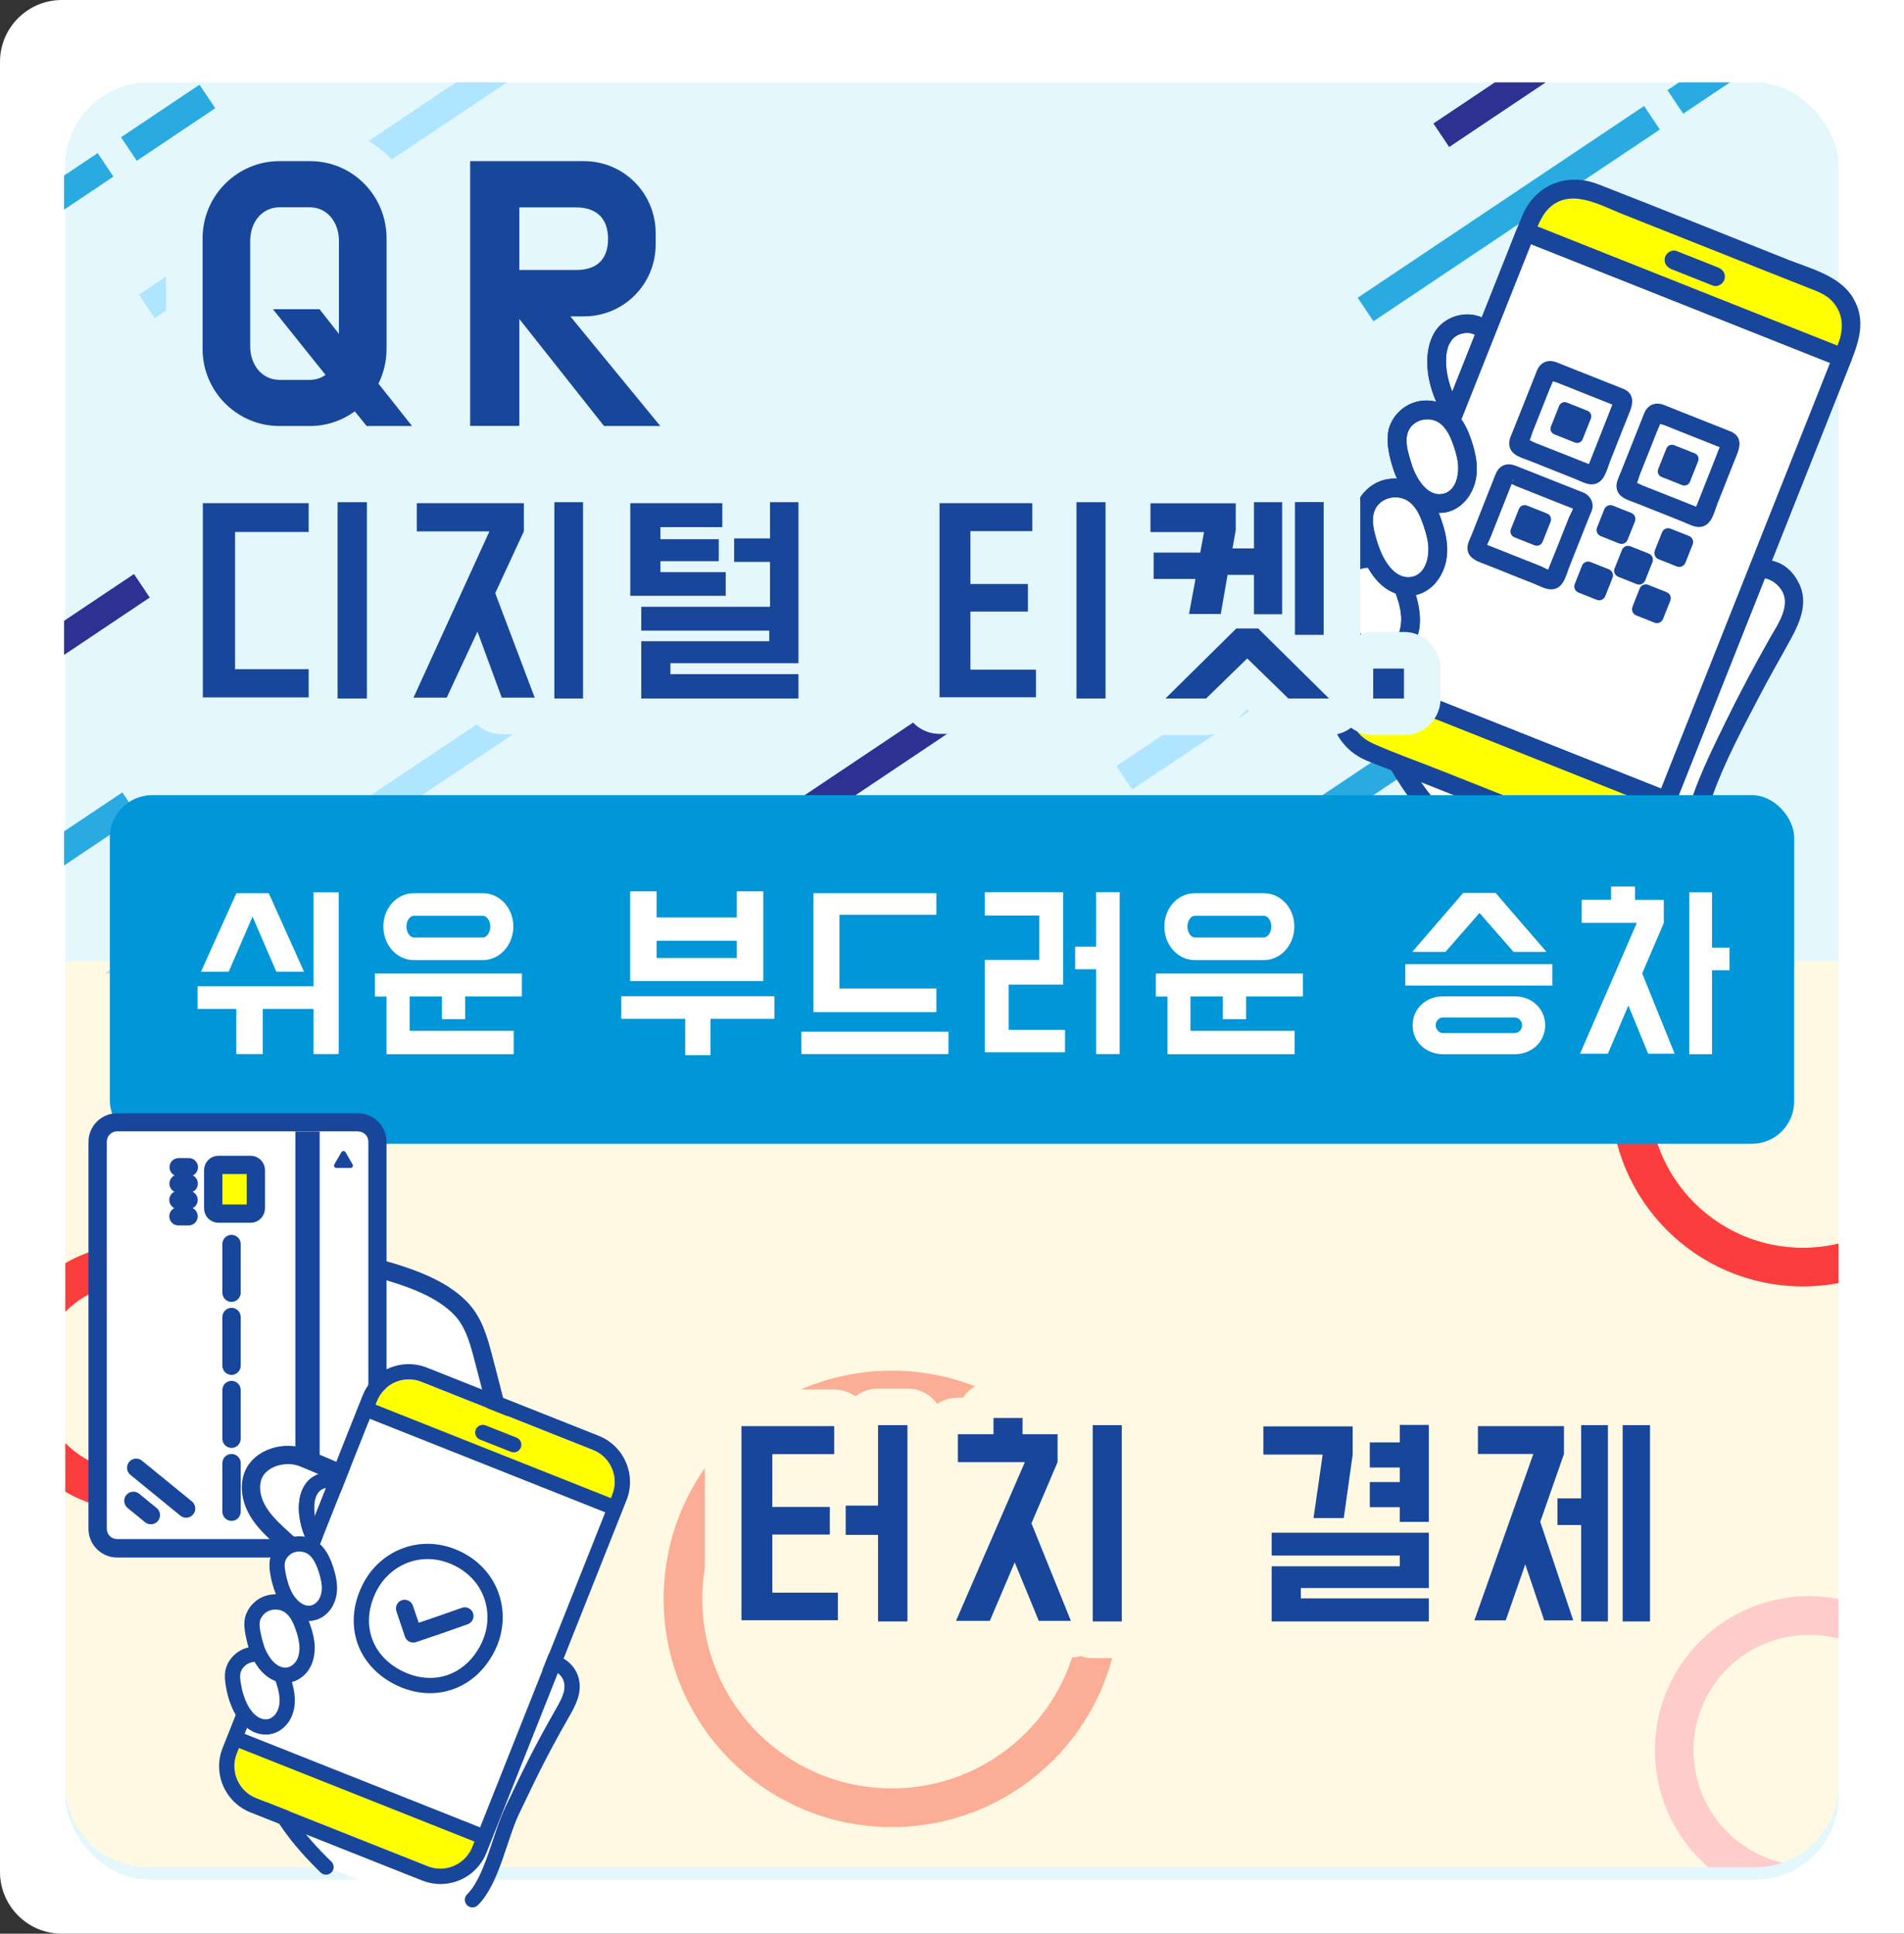 <?xml version="1.0" encoding="UTF-8"?>
<svg id="_レイヤー_2" data-name="レイヤー 2" xmlns="http://www.w3.org/2000/svg" xmlns:xlink="http://www.w3.org/1999/xlink" viewBox="0 0 156 158.41">
  <rect x="0" y="0" width="156" height="158.41" fill="#333333" stroke="none"/>
  <defs>
    <style>
      .cls-1, .cls-2, .cls-3, .cls-4, .cls-5, .cls-6, .cls-7, .cls-8 {
        fill: none;
      }

      .cls-2, .cls-9 {
        stroke-width: 1.25px;
      }

      .cls-2, .cls-9, .cls-3, .cls-10, .cls-4, .cls-5, .cls-6, .cls-7, .cls-11 {
        stroke-linejoin: round;
      }

      .cls-2, .cls-9, .cls-10, .cls-5, .cls-6, .cls-7, .cls-11 {
        stroke-linecap: round;
      }

      .cls-2, .cls-9, .cls-6, .cls-11 {
        stroke: #18469b;
      }

      .cls-9, .cls-10, .cls-12 {
        fill: #fff;
      }

      .cls-3 {
        stroke: #e3f7fc;
      }

      .cls-3, .cls-4 {
        stroke-width: 6px;
      }

      .cls-10 {
        stroke: #231815;
      }

      .cls-10, .cls-6, .cls-11 {
        stroke-width: 1.5px;
      }

      .cls-4 {
        stroke: #fff9e3;
      }

      .cls-5 {
        stroke: #fc3d3d;
      }

      .cls-5, .cls-7, .cls-8 {
        stroke-width: 3.17px;
      }

      .cls-7 {
        stroke: #fcad95;
      }

      .cls-13 {
        clip-path: url(#clippath-1);
      }

      .cls-14 {
        fill: #e3f7fc;
      }

      .cls-15 {
        fill: #ff0;
      }

      .cls-8 {
        stroke: #fcc;
        stroke-miterlimit: 10;
      }

      .cls-16 {
        fill: #2e3192;
      }

      .cls-17 {
        fill: #29abe2;
      }

      .cls-18 {
        fill: #18469b;
      }

      .cls-19 {
        fill: #fff9e3;
      }

      .cls-20 {
        fill: #b0e5ff;
      }

      .cls-21 {
        clip-path: url(#clippath);
      }

      .cls-11 {
        fill: #ffff03;
      }

      .cls-22 {
        fill: #0096d7;
      }
    </style>
    <clipPath id="clippath">
      <path class="cls-1" d="M5.35,78.75v67.39c0,3.77,3.06,6.83,6.83,6.83h131.63c3.77,0,6.83-3.06,6.83-6.83v-67.39H5.35Z"/>
    </clipPath>
    <clipPath id="clippath-1">
      <rect class="cls-1" x="5.25" y="6.75" width="145" height="73"/>
    </clipPath>
  </defs>
  <g id="_レイヤー_8" data-name="レイヤー 8">
    <g>
      <g>
        <path class="cls-12" d="M5.07,0h150.93v158.41H5.07c-2.8,0-5.07-2.27-5.07-5.07V5.07C0,2.27,2.27,0,5.07,0Z"/>
        <rect class="cls-14" x="5.35" y="6.75" width="145.3" height="147.23" rx="6.83" ry="6.83"/>
        <path class="cls-19" d="M5.35,78.75v67.39c0,3.77,3.06,6.83,6.83,6.83h131.63c3.77,0,6.83-3.06,6.83-6.83v-67.39H5.35Z"/>
        <g class="cls-21">
          <g>
            <circle class="cls-5" cx="10.85" cy="112.84" r="9.27"/>
            <circle class="cls-5" cx="147.71" cy="89.64" r="14.16"/>
            <circle class="cls-7" cx="73.07" cy="130.98" r="17.11"/>
            <circle class="cls-8" cx="148.22" cy="143.39" r="11.05"/>
          </g>
        </g>
        <g class="cls-13">
          <g>
            <g>
              <g>
                <rect class="cls-17" x="-17.21" y="20.2" width="28.24" height="2.32" transform="translate(-12.4 1.89) rotate(-33.8)"/>
                <rect class="cls-17" x="9.91" y="8.9" width="7.74" height="2.32" transform="translate(-3.27 9.36) rotate(-33.8)"/>
              </g>
              <rect class="cls-20" x="7.72" y="9.75" width="51.04" height="2.32" transform="translate(-.45 20.33) rotate(-33.8)"/>
            </g>
            <g>
              <g>
                <rect class="cls-17" x="113.88" y="52.23" width="28.24" height="2.32" transform="translate(-8.07 80.22) rotate(-33.8)"/>
                <rect class="cls-17" x="107.25" y="63.53" width="7.74" height="2.32" transform="translate(-17.2 72.74) rotate(-33.8)"/>
              </g>
              <rect class="cls-20" x="87.8" y="48.37" width="51.04" height="2.32" transform="translate(-8.4 71.4) rotate(-33.8)"/>
              <rect class="cls-16" x="57" y="54.28" width="51.04" height="2.32" transform="translate(-16.9 55.27) rotate(-33.8)"/>
            </g>
            <g>
              <g>
                <rect class="cls-17" x="109.5" y="16.35" width="28.24" height="2.32" transform="translate(11.15 71.72) rotate(-33.8)"/>
                <rect class="cls-17" x="136.62" y="5.05" width="7.74" height="2.32" transform="translate(20.28 79.19) rotate(-33.8)"/>
              </g>
              <rect class="cls-16" x="113.78" y="-4.27" width="51.04" height="2.32" transform="translate(25.27 76.96) rotate(-33.8)"/>
            </g>
            <g>
              <g>
                <rect class="cls-17" x="-23.54" y="78.16" width="28.24" height="2.32" transform="translate(-45.72 8.16) rotate(-33.8)"/>
                <rect class="cls-17" x="3.58" y="66.87" width="7.74" height="2.32" transform="translate(-36.58 15.64) rotate(-33.8)"/>
              </g>
              <rect class="cls-20" x="1.39" y="67.71" width="51.04" height="2.32" transform="translate(-33.76 26.61) rotate(-33.8)"/>
              <rect class="cls-16" x="-35.11" y="61.03" width="51.04" height="2.32" transform="translate(-36.21 5.17) rotate(-33.8)"/>
            </g>
          </g>
        </g>
        <g>
          <path class="cls-12" d="M136.88,64.76c1.75-4.4,5.61-14.12,7.23-18.2.13,0,.25,0,.37,0,1.14.14,2.08,1,2.37,1.87.2.62.17,1.21,0,1.79-.19.69-.56,1.35-.94,2.01-2.73,4.79-3.7,6.94-5.51,10.71-1.38,2.87-2.21,7.72-4.4,9.88,0,0,0,0-.01,0-1.48,1.13-3.44,1.4-5.17.71-5.05-2-10.95-4.35-10.95-4.35-2.4-2.34-3.98-4.32-5.31-6.64,5.09,2.02,16.52,6.56,16.52,6.56,1.94.77,4.14-.18,4.91-2.12,0,0,.34-.86.89-2.24Z"/>
          <path class="cls-18" d="M141.34,49.15c.98-1.18,2.79-2.59,4.24-1.26s.17,3.1-.56,4.37c-1.27,2.25-2.49,4.53-3.63,6.86-1,2.05-2.01,4.08-2.75,6.23-.8,2.34-1.43,5.08-3.19,6.92-.68.71.4,1.8,1.09,1.09,2.08-2.17,2.78-5.34,3.75-8.1s2.47-5.56,3.86-8.22c.84-1.62,1.76-3.19,2.63-4.79.73-1.35,1.36-2.9.64-4.41-1.56-3.27-5.35-2-7.18.21-.63.76.46,1.85,1.09,1.09h0Z"/>
          <path class="cls-18" d="M120.42,68.65c-1.44-1.41-2.81-2.89-3.97-4.55-1.09-1.56-1.98-3.25-2.77-4.98-.17-.38-.72-.47-1.05-.28-.39.23-.45.67-.28,1.05.81,1.78,1.72,3.5,2.85,5.1,1.21,1.72,2.62,3.27,4.13,4.74.71.69,1.8-.39,1.09-1.09h0Z"/>
          <g>
            <path class="cls-12" d="M121.77,27.18c-.45-.49-1.1-.73-1.76-.65-3.44.39-2.37,5.67-.87,7.27"/>
            <path class="cls-18" d="M122.31,26.63c-1.46-1.5-4.06-.97-4.93.89-.68,1.45-.49,3.22.02,4.69.27.77.63,1.52,1.19,2.13.67.73,1.76-.36,1.09-1.09-.04-.04-.07-.08-.1-.12-.09-.1.07.11-.03-.04-.07-.11-.14-.21-.21-.32-.07-.12-.14-.24-.2-.36-.03-.06-.06-.12-.09-.18-.07-.15,0,.03-.06-.13-.11-.29-.21-.58-.29-.89-.04-.14-.07-.29-.1-.43-.02-.08-.03-.17-.05-.26,0-.04-.01-.07-.02-.11-.02-.13.01.11,0-.02-.04-.31-.06-.63-.05-.95,0-.15.01-.31.03-.46-.02.14,0-.02.01-.07.02-.09.04-.18.06-.26.03-.13.07-.25.12-.38s-.05.08.04-.08c.04-.06.07-.13.11-.19.03-.05.07-.11.1-.16-.08.11,0,0,.04-.04.05-.05.1-.1.15-.15.12-.12-.04,0,.07-.06.07-.05.15-.09.22-.14.03-.02.06-.03.09-.04.1-.05-.11.04,0,0,.17-.06.35-.11.53-.14-.11.02.19,0,.24,0,.1,0,.2.02.3.05.25.07.44.21.62.39.69.71,1.78-.38,1.09-1.09h0Z"/>
          </g>
          <path class="cls-18" d="M122.31,26.63c-1.46-1.5-4.06-.97-4.93.89-.68,1.45-.49,3.22.02,4.69.27.77.63,1.52,1.19,2.13.67.73,1.76-.36,1.09-1.09-.04-.04-.07-.08-.1-.12-.09-.1.07.11-.03-.04-.07-.11-.14-.21-.21-.32-.07-.12-.14-.24-.2-.36-.03-.06-.06-.12-.09-.18-.07-.15,0,.03-.06-.13-.11-.29-.21-.58-.29-.89-.04-.14-.07-.29-.1-.43-.02-.08-.03-.17-.05-.26,0-.04-.01-.07-.02-.11-.02-.13.01.11,0-.02-.04-.31-.06-.63-.05-.95,0-.15.01-.31.03-.46-.02.14,0-.02.01-.07.02-.09.04-.18.06-.26.03-.13.07-.25.12-.38s-.05.08.04-.08c.04-.06.07-.13.11-.19.03-.05.07-.11.1-.16-.08.11,0,0,.04-.04.05-.05.1-.1.15-.15.12-.12-.04,0,.07-.06.07-.05.15-.09.22-.14.03-.02.06-.03.09-.04.1-.05-.11.04,0,0,.17-.06.35-.11.53-.14-.11.02.19,0,.24,0,.1,0,.2.02.3.05.25.07.44.21.62.39.69.71,1.78-.38,1.09-1.09h0Z"/>
          <g>
            <g>
              <path class="cls-15" d="M132.47,69.19c-.45,0-.9-.09-1.33-.26l-18.91-7.51c-.89-.35-1.59-1.03-1.97-1.92s-.39-1.86-.04-2.75l.48-1.21,25.59,10.16-.48,1.21c-.55,1.38-1.86,2.27-3.34,2.27h0Z"/>
              <path class="cls-18" d="M110.82,55.8l15.81,6.28,9.42,3.74-.41,1.03c-.52,1.3-1.76,2.15-3.16,2.15-.43,0-.85-.08-1.25-.24l-18.91-7.51c-1.74-.69-2.6-2.67-1.9-4.42l.41-1.03M110.6,55.3l-.55,1.39c-.77,1.94.18,4.14,2.12,4.91l18.91,7.51c.46.18.93.27,1.4.27,1.51,0,2.93-.9,3.52-2.39l.55-1.39c-7.2-2.86-18.77-7.46-25.95-10.31h0Z"/>
            </g>
            <g>
              <path class="cls-15" d="M125.26,18.9l.39-.99c.55-1.38,1.86-2.27,3.34-2.27.45,0,.9.09,1.32.25l18.91,7.51c.89.35,1.59,1.03,1.97,1.92s.39,1.86.04,2.75l-.39.99-25.59-10.16Z"/>
              <path class="cls-18" d="M129,15.84c.43,0,.85.08,1.25.24l18.91,7.51c.84.34,1.51.98,1.87,1.81.36.83.37,1.76.04,2.6l-.32.81-25.23-10.02.32-.81c.52-1.3,1.76-2.15,3.16-2.15M129,15.46c-1.51,0-2.93.9-3.52,2.39l-.46,1.17c7.18,2.85,18.75,7.45,25.95,10.3l.46-1.17c.77-1.94-.18-4.14-2.12-4.91l-18.91-7.51c-.46-.18-.93-.27-1.4-.27h0Z"/>
            </g>
            <path class="cls-18" d="M136.95,22.05c1.13.45,2.27.9,3.4,1.35.37.15.86-.16.95-.54.1-.44-.14-.79-.54-.95-1.13-.45-2.27-.9-3.4-1.35-.37-.15-.86.16-.95.54-.1.44.14.79.54.95h0Z"/>
            <g>
              <path class="cls-12" d="M150.23,29.03c-4.12-1.64-24.66-9.8-25.14-9.98l-.07-.03c-2.25,5.65-11.98,30.17-14.42,36.29.05.02.08.03.08.03.52.21,25.27,10.04,25.84,10.26h.02c2.43-6.11,12.17-30.63,14.41-36.28h-.03c-.05-.03-.3-.13-.71-.29Z"/>
              <path class="cls-18" d="M150.43,28.28c-7.48-2.97-14.95-5.94-22.43-8.91-.93-.37-1.86-.74-2.79-1.11-.41-.16-.81.19-.95.54-3.97,9.99-7.94,19.98-11.91,29.97-.84,2.11-1.67,4.21-2.51,6.32-.16.41.18.81.54.95,7.56,2.91,15.06,5.98,22.58,8.97,1.12.45,2.24.89,3.36,1.34.41.16.81-.19.95-.54,4-10.07,8-20.14,12-30.21.8-2.03,1.61-4.05,2.41-6.08.16-.41-.19-.81-.54-.95-.24-.1-.49-.19-.73-.29-.92-.37-1.32,1.12-.41,1.48.24.1.49.19.73.29l-.54-.95c-3.97,9.99-7.94,19.98-11.9,29.97-.84,2.11-1.67,4.21-2.51,6.32l.95-.54c-7.52-2.99-15.04-5.97-22.56-8.96-1.13-.45-2.26-.91-3.39-1.35l.54.95c4-10.07,8-20.14,12-30.21.8-2.03,1.61-4.05,2.41-6.08l-.95.54c6.81,2.71,13.63,5.41,20.44,8.12,1.59.63,3.18,1.26,4.77,1.89.92.37,1.32-1.12.41-1.48Z"/>
            </g>
            <path class="cls-18" d="M131.28,68.37c-4.39-1.74-8.78-3.49-13.17-5.23-1.86-.74-3.78-1.41-5.61-2.23-2.11-.95-2.15-2.92-1.42-4.76,3.94-9.93,7.89-19.85,11.83-29.78.82-2.05,1.63-4.11,2.45-6.16.39-.99.72-2.3,1.49-3.09,1.76-1.79,4.2-.33,6.09.42l8.21,3.26c2.36.94,4.72,1.88,7.09,2.81.78.31,1.5.56,2.05,1.27.77.99.75,2.15.32,3.27-1.39,3.64-2.88,7.24-4.32,10.86-2.31,5.8-4.61,11.61-6.92,17.41-1.35,3.41-2.56,6.92-4.07,10.26-.73,1.61-2.36,2.24-4,1.67-.94-.32-1.34,1.16-.41,1.48,2.78.96,5.07-.67,6.07-3.2l1.94-4.89c2.33-5.86,4.65-11.71,6.98-17.57l5.76-14.5c.69-1.75,1.26-3.45.19-5.26s-3.46-2.4-5.31-3.13c-5.19-2.06-10.36-4.16-15.56-6.18-2.57-1-5.18.02-6.25,2.6-.5,1.2-.96,2.42-1.44,3.63-4.33,10.91-8.67,21.82-13,32.72-.43,1.08-1.04,2.23-1.2,3.39-.3,2.14.96,4.06,2.9,4.87.44.19.89.35,1.34.53,5.41,2.15,10.82,4.3,16.24,6.45l1.34.53c.92.37,1.32-1.12.41-1.48Z"/>
            <path class="cls-18" d="M110.47,56.07c7.47,2.97,14.95,5.94,22.42,8.9,1.14.45,2.28.91,3.42,1.36.92.37,1.32-1.12.41-1.48-7.48-2.97-14.97-5.94-22.45-8.92-1.13-.45-2.26-.9-3.4-1.35-.92-.37-1.32,1.12-.41,1.48h0Z"/>
            <path class="cls-18" d="M124.89,19.78c7.47,2.97,14.95,5.94,22.42,8.9,1.14.45,2.28.91,3.42,1.36.92.37,1.32-1.12.41-1.48-7.48-2.97-14.97-5.94-22.45-8.92-1.13-.45-2.26-.9-3.4-1.35-.92-.37-1.32,1.12-.41,1.48h0Z"/>
          </g>
          <g>
            <path class="cls-18" d="M132.97,31.84c-1.08-.43-2.17-.86-3.25-1.29-.71-.28-1.42-.56-2.13-.85s-1.36-.07-1.66.65c-.4.99-.79,1.98-1.18,2.97l-.77,1.93c-.15.39-.38.79-.32,1.22.12.83.98,1.01,1.64,1.27s1.34.53,2.01.8c.59.24,1.19.47,1.78.71.45.18.97.49,1.47.42.89-.13,1.08-1.16,1.35-1.86.3-.75.6-1.5.89-2.25.24-.61.49-1.22.73-1.83.27-.67.37-1.39-.38-1.81-.86-.48-1.64.84-.78,1.33l-.15-.39c-.02.06-.05.12-.07.17-.04.09-.08.19-.11.28-.08.2-.16.39-.23.59-.2.51-.4,1.01-.6,1.52-.22.56-.44,1.11-.66,1.67-.1.25-.2.51-.3.76-.02.05-.21.42-.18.46.43-.07.54-.14.32-.21-.04-.02-.09-.03-.13-.05-.94-.37-1.88-.75-2.82-1.12-.55-.22-1.1-.44-1.65-.65-.12-.05-.7-.36-.78-.31l.17.4h0s0-.04.02-.05c.18-.24.27-.68.38-.96l.67-1.68.68-1.72c.14-.36.33-.72.43-1.09,0-.03.04-.07.04-.1h0c.07-.19-.08-.08-.46.32.05.1.52.21.63.25.65.26,1.31.52,1.96.78,1.01.4,2.02.8,3.04,1.21.39.15.84-.17.95-.54.12-.44-.15-.79-.54-.95Z"/>
            <path class="cls-18" d="M141.76,35.33c-1.08-.43-2.17-.86-3.25-1.29-.71-.28-1.42-.56-2.13-.85s-1.36-.07-1.66.65c-.4.99-.79,1.98-1.18,2.97l-.77,1.93c-.15.39-.38.79-.32,1.22.12.83.98,1.01,1.64,1.27s1.34.53,2.01.8c.59.24,1.19.47,1.78.71.45.18.97.49,1.47.42.89-.13,1.08-1.16,1.35-1.86.3-.75.6-1.5.89-2.25.24-.61.49-1.22.73-1.83.27-.67.37-1.39-.38-1.81-.86-.48-1.64.84-.78,1.33l-.15-.39c-.02.06-.05.12-.07.17-.04.09-.08.19-.11.28-.08.2-.16.39-.23.59-.2.51-.4,1.01-.6,1.52-.22.56-.44,1.11-.66,1.67-.1.25-.2.51-.3.76-.02.05-.21.42-.18.46.43-.07.54-.14.32-.21-.04-.02-.09-.03-.13-.05-.94-.37-1.88-.75-2.82-1.12-.55-.22-1.1-.44-1.65-.65-.12-.05-.7-.36-.78-.31l.17.4h0s0-.04.02-.05c.18-.24.27-.68.38-.96l.67-1.68.68-1.72c.14-.36.33-.72.43-1.09,0-.03.04-.07.04-.1h0c.07-.19-.08-.08-.46.32.05.1.52.21.63.25.65.26,1.31.52,1.96.78,1.01.4,2.02.8,3.04,1.21.39.15.84-.17.95-.54.12-.44-.15-.79-.54-.95Z"/>
            <path class="cls-18" d="M129.7,40.34c-1.08-.43-2.16-.86-3.23-1.28-.72-.29-1.44-.57-2.17-.86-.36-.14-.67-.23-1.05-.1-.35.12-.56.39-.7.72-.4.99-.79,1.99-1.18,2.98l-.77,1.95c-.13.34-.36.73-.37,1.11-.01.92.9,1.15,1.59,1.42s1.37.54,2.05.82c.59.23,1.18.47,1.77.7.45.18.99.5,1.48.48.98-.02,1.19-1.16,1.48-1.89s.59-1.48.88-2.22c.25-.63.5-1.25.75-1.88.11-.27.26-.55.26-.84,0-.44-.25-.81-.61-1.03-.85-.51-1.63.82-.78,1.33l-.05-.03-.1-.39c.03.27-.28.77-.39,1.03-.18.46-.37.93-.55,1.39-.21.53-.42,1.07-.64,1.6-.1.26-.2.51-.31.77-.06.16-.12.31-.19.47l-.06.16c-.08.18-.09.21-.02.08l.39-.1c-.27.03-.75-.28-1.01-.38-.46-.18-.93-.37-1.39-.55-.54-.21-1.07-.43-1.61-.64-.26-.1-.52-.21-.78-.31-.16-.06-.32-.13-.48-.19l-.16-.06c-.18-.08-.21-.09-.08-.02l.1.39c-.02-.24.23-.65.32-.87l.78-1.97.79-1.99.25-.64c.03-.07.05-.13.08-.2.07-.18,0,.14-.07.17l-.39.1c.2-.02.55.19.74.27.29.11.57.23.86.34.54.22,1.08.43,1.63.65.84.33,1.68.67,2.52,1,.39.15.84-.17.95-.54.12-.44-.15-.79-.54-.95Z"/>
            <path class="cls-18" d="M136.58,36.7h1.82c.27,0,.49.22.49.49v1.82c0,.27-.22.49-.49.49h-1.82c-.27,0-.49-.22-.49-.49v-1.82c0-.27.22-.49.49-.49Z" transform="translate(51.32 151.81) rotate(-68.33)"/>
            <path class="cls-18" d="M127.79,33.21h1.82c.27,0,.49.22.49.49v1.82c0,.27-.22.49-.49.49h-1.82c-.27,0-.49-.22-.49-.49v-1.82c0-.27.22-.49.49-.49Z" transform="translate(49.02 141.44) rotate(-68.33)"/>
            <path class="cls-18" d="M124.53,41.63h1.76c.29,0,.52.23.52.52v1.76c0,.29-.23.52-.52.52h-1.76c-.29,0-.52-.23-.52-.52v-1.76c0-.29.23-.52.52-.52Z" transform="translate(39.12 143.7) rotate(-68.33)"/>
            <path class="cls-18" d="M131.58,41.62h1.62c.3,0,.54.24.54.54v1.62c0,.3-.24.54-.54.54h-1.61c-.3,0-.54-.24-.54-.54v-1.62c0-.3.24-.54.54-.54Z" transform="translate(43.58 150.14) rotate(-68.33)"/>
            <path class="cls-18" d="M133.02,44.96h1.62c.3,0,.54.24.54.54v1.61c0,.3-.24.54-.54.54h-1.61c-.3,0-.54-.24-.54-.54v-1.62c0-.3.24-.54.54-.54Z" transform="translate(41.39 153.58) rotate(-68.33)"/>
            <path class="cls-18" d="M136.31,43.5h1.61c.3,0,.54.24.54.54v1.62c0,.3-.24.54-.54.54h-1.61c-.3,0-.54-.24-.54-.54v-1.61c0-.3.24-.54.54-.54Z" transform="translate(44.82 155.72) rotate(-68.33)"/>
            <path class="cls-18" d="M129.75,46.23h1.61c.3,0,.54.24.54.54v1.61c0,.3-.24.54-.54.54h-1.61c-.3,0-.54-.24-.54-.54v-1.61c0-.3.24-.54.54-.54Z" transform="translate(38.15 151.35) rotate(-68.33)"/>
            <path class="cls-18" d="M134.48,48.11h1.61c.3,0,.54.24.54.54v1.62c0,.3-.24.54-.54.54h-1.61c-.3,0-.54-.24-.54-.54v-1.61c0-.3.24-.54.54-.54Z" transform="translate(39.38 156.92) rotate(-68.33)"/>
          </g>
          <g>
            <path class="cls-12" d="M110.03,50.66c-.16-.48-.28-.97-.37-1.47-.1-.52-.17-1.05-.05-1.56.19-.84.92-1.57,1.75-1.79,1.02-.28,2.05,0,2.76.79.51.57.82,1.3,1.05,2.02.21.64.38,1.31.4,1.99s-.11,1.37-.46,1.95-.94,1.03-1.61,1.13c-.49.07-1-.04-1.44-.28s-.81-.58-1.11-.98c-.42-.54-.71-1.16-.93-1.81Z"/>
            <path class="cls-18" d="M110.77,50.46c-.33-1.03-.85-2.52.02-3.41.69-.71,1.89-.73,2.61-.06.43.4.7.94.9,1.48.22.6.43,1.24.49,1.88.1.99-.2,2.44-1.4,2.62-1.37.2-2.26-1.45-2.63-2.51-.32-.93-1.8-.53-1.48.41.55,1.61,1.65,3.34,3.48,3.61,1.95.29,3.34-1.36,3.55-3.15.1-.9-.07-1.81-.33-2.66s-.61-1.71-1.19-2.42c-1.05-1.29-3-1.68-4.45-.79-.75.47-1.35,1.24-1.51,2.12-.2,1.08.12,2.28.45,3.3.3.94,1.79.54,1.48-.41Z"/>
          </g>
          <path class="cls-18" d="M110.77,50.46c-.33-1.03-.85-2.52.02-3.41.69-.71,1.89-.73,2.61-.06.43.4.7.94.9,1.48.22.6.43,1.24.49,1.88.1.99-.2,2.44-1.4,2.62-1.37.2-2.26-1.45-2.63-2.51-.32-.93-1.8-.53-1.48.41.55,1.61,1.65,3.34,3.48,3.61,1.95.29,3.34-1.36,3.55-3.15.1-.9-.07-1.81-.33-2.66s-.61-1.71-1.19-2.42c-1.05-1.29-3-1.68-4.45-.79-.75.47-1.35,1.24-1.51,2.12-.2,1.08.12,2.28.45,3.3.3.94,1.79.54,1.48-.41Z"/>
          <g>
            <path class="cls-12" d="M112.21,44.94c-.16-.48-.28-.98-.37-1.48-.1-.52-.17-1.06-.05-1.58.2-.85.93-1.58,1.76-1.81,1.03-.28,2.07,0,2.79.8.52.58.82,1.31,1.06,2.04.21.65.38,1.32.41,2s-.11,1.39-.46,1.97-.95,1.04-1.63,1.14c-.49.07-1.01-.04-1.45-.28s-.81-.59-1.12-.98c-.42-.55-.72-1.17-.94-1.82Z"/>
            <path class="cls-18" d="M112.95,44.74c-.34-1.04-.86-2.55.02-3.45.7-.71,1.91-.74,2.64-.06.43.4.71.95.91,1.5.22.61.43,1.25.5,1.9.1,1-.21,2.46-1.41,2.64-1.39.21-2.29-1.46-2.66-2.54-.32-.93-1.8-.53-1.48.41.56,1.62,1.66,3.36,3.5,3.63,1.96.29,3.36-1.37,3.57-3.17.11-.9-.07-1.82-.34-2.68s-.62-1.72-1.2-2.43c-1.06-1.3-3.02-1.7-4.47-.8-.76.47-1.35,1.25-1.52,2.13-.2,1.08.12,2.29.45,3.32.3.94,1.79.54,1.48-.41Z"/>
          </g>
          <path class="cls-18" d="M112.95,44.74c-.34-1.04-.86-2.55.02-3.45.7-.71,1.91-.74,2.64-.06.43.4.71.95.91,1.5.22.61.43,1.25.5,1.9.1,1-.21,2.46-1.41,2.64-1.39.21-2.29-1.46-2.66-2.54-.32-.93-1.8-.53-1.48.41.56,1.62,1.66,3.36,3.5,3.63,1.96.29,3.36-1.37,3.57-3.17.11-.9-.07-1.82-.34-2.68s-.62-1.72-1.2-2.43c-1.06-1.3-3.02-1.7-4.47-.8-.76.47-1.35,1.25-1.52,2.13-.2,1.08.12,2.29.45,3.32.3.94,1.79.54,1.48-.41Z"/>
          <g>
            <path class="cls-12" d="M114.93,38.3c-.15-.46-.27-.93-.35-1.4-.09-.49-.16-1.01-.05-1.5.19-.8.88-1.5,1.67-1.72.98-.27,1.96,0,2.65.76.49.55.78,1.24,1.01,1.94.2.62.36,1.25.39,1.9s-.1,1.31-.44,1.87-.9.99-1.54,1.08c-.47.07-.96-.04-1.37-.27s-.77-.56-1.06-.93c-.4-.52-.68-1.11-.89-1.73Z"/>
            <path class="cls-18" d="M115.68,38.09c-.31-.97-.81-2.39.01-3.23.65-.66,1.77-.69,2.45-.05.4.38.66.89.85,1.4.21.57.41,1.18.47,1.79.09.93-.18,2.3-1.31,2.47-1.29.2-2.14-1.38-2.48-2.38-.13-.39-.53-.65-.95-.54-.38.1-.67.55-.54.95.53,1.55,1.59,3.21,3.35,3.48,1.89.28,3.24-1.31,3.44-3.05.1-.86-.07-1.74-.32-2.56s-.59-1.65-1.15-2.33c-1.02-1.25-2.9-1.62-4.29-.77-.73.45-1.3,1.2-1.46,2.05-.19,1.04.11,2.19.43,3.18s1.79.54,1.48-.41Z"/>
          </g>
          <path class="cls-18" d="M115.68,38.09c-.31-.97-.81-2.39.01-3.23.65-.66,1.77-.69,2.45-.05.4.38.66.89.85,1.4.21.57.41,1.18.47,1.79.09.93-.18,2.3-1.31,2.47-1.29.2-2.14-1.38-2.48-2.38-.13-.39-.53-.65-.95-.54-.38.1-.67.55-.54.95.53,1.55,1.59,3.21,3.35,3.48,1.89.28,3.24-1.31,3.44-3.05.1-.86-.07-1.74-.32-2.56s-.59-1.65-1.15-2.33c-1.02-1.25-2.9-1.62-4.29-.77-.73.45-1.3,1.2-1.46,2.05-.19,1.04.11,2.19.43,3.18s1.79.54,1.48-.41Z"/>
        </g>
        <rect class="cls-22" x="9" y="65.14" width="138" height="28.56" rx="3.47" ry="3.47"/>
        <g>
          <path class="cls-12" d="M43.68,128.46c-.21-1.31-2.95-13.28-4.4-18.56-.3-1.1-.86-2.13-1.7-2.92-2.08-1.97-5.37-2.79-9.4-3.83,0,0,0,11.39,0,17.69-1.1-.51-1.97-.87-3.25-1.4-1.54-.64-3.6-.01-4.15,1.43-.33.86-.17,1.85.25,2.67s1.07,1.49,1.74,2.12c2.58,2.43,7.47,7.07,8.35,7.75,1.77-.02,5.93-1.21,7.27-1.65.99-.33,3.11-1.22,5.29-3.3Z"/>
          <path class="cls-6" d="M28.15,103.16c4.11,1.06,7.45,1.89,9.52,3.95,1.09,1.08,1.51,2.53,1.9,4.01,1.5,5.7,2.79,11.04,3.94,16.91"/>
          <g>
            <line class="cls-10" x1="26.44" y1="92.94" x2="26.44" y2="126.34"/>
            <g>
              <path class="cls-12" d="M9.59,91.94h19.75c.88,0,1.59.71,1.59,1.59v31.71c0,.88-.71,1.59-1.59,1.59H9.59c-.88,0-1.59-.71-1.59-1.59v-31.71c0-.88.71-1.59,1.59-1.59Z"/>
              <path class="cls-18" d="M29.34,92.69c.47,0,.84.37.84.84v31.71c0,.47-.38.84-.85.84H9.59c-.47,0-.84-.38-.84-.84,0-8.29,0-22.63,0-31.71,0-.47.38-.85.84-.85h19.75M29.34,91.2H9.59c-1.29,0-2.34,1.05-2.34,2.34v31.71c0,1.29,1.05,2.34,2.34,2.34h19.74c1.29,0,2.34-1.05,2.34-2.34v-31.71c0-1.29-1.05-2.34-2.34-2.34h0Z"/>
            </g>
            <path class="cls-18" d="M27.97,94.39l-.58,1c-.07.13.02.29.17.29.39,0,.77,0,1.16,0,.15,0,.24-.16.17-.29l-.58-1c-.08-.13-.26-.13-.34,0Z"/>
            <path class="cls-11" d="M17.9,95.43h2.63c.24,0,.43.19.43.43v3.13c0,.24-.19.43-.43.43h-2.63c-.24,0-.43-.19-.43-.43v-3.13c0-.24.19-.43.43-.43Z"/>
            <path class="cls-6" d="M15.45,99.64h-.83"/>
            <path class="cls-6" d="M15.45,98.3h-.83"/>
            <path class="cls-6" d="M15.46,96.96h-.83"/>
            <path class="cls-6" d="M15.47,95.62h-.83"/>
            <line class="cls-6" x1="18.97" y1="123.84" x2="18.97" y2="119.86"/>
            <line class="cls-6" x1="18.97" y1="117.86" x2="18.97" y2="113.87"/>
            <line class="cls-6" x1="18.97" y1="111.88" x2="18.97" y2="107.89"/>
            <line class="cls-6" x1="18.97" y1="105.9" x2="18.97" y2="101.91"/>
            <path class="cls-6" d="M12.36,124.12c-.39-.32-1.05-.86-1.43-1.17"/>
            <path class="cls-6" d="M15.25,123.58c-1.12-.92-3.02-2.47-4.09-3.34"/>
            <path class="cls-18" d="M26.19,126.09h-1.99v-33.4h1.99v33.4Z"/>
          </g>
          <path class="cls-12" d="M36.34,124.56c-3.25-1.35-3.66-1.53-7.08-3.19-1.7-.83-2.69-1.23-4.37-1.93-1.54-.64-3.6-.01-4.15,1.43-.33.86-.17,1.85.25,2.67s1.07,1.49,1.74,2.12c2.58,2.43,5.6,4.41,7.9,7.11l5.71-8.21Z"/>
          <path class="cls-6" d="M36.34,124.56c-3.25-1.35-3.66-1.53-7.08-3.19-1.7-.83-2.69-1.23-4.37-1.93-1.54-.64-3.6-.01-4.15,1.43-.33.86-.17,1.85.25,2.67s1.07,1.49,1.74,2.12c2.58,2.43,5.6,4.41,7.9,7.11"/>
        </g>
        <g>
          <path class="cls-12" d="M39.35,149.65c1.3-3.27,4.17-10.49,5.37-13.53.09,0,.19,0,.27,0,.85.11,1.55.74,1.76,1.39.15.46.13.9,0,1.33-.14.51-.42,1-.7,1.49-2.03,3.56-2.75,5.16-4.1,7.96-1.03,2.13-1.65,5.74-3.27,7.34,0,0,0,0,0,0-1.1.84-2.56,1.04-3.84.53-3.75-1.49-8.14-3.23-8.14-3.23-1.78-1.74-2.96-3.21-3.95-4.94,3.78,1.5,12.28,4.88,12.28,4.88,1.44.57,3.08-.13,3.65-1.58,0,0,.25-.64.66-1.66Z"/>
          <path class="cls-2" d="M42.27,137.64c.64-.83,1.84-1.63,2.74-1.52s1.55.74,1.76,1.39c.33,1-.18,1.92-.69,2.82-2.03,3.56-2.75,5.16-4.1,7.96-1.03,2.13-1.65,5.74-3.27,7.34"/>
          <path class="cls-2" d="M26.71,152.95c-2.51-2.44-3.82-4.36-5.09-7.2"/>
          <path class="cls-9" d="M28.12,121.71c-.33-.36-.82-.54-1.31-.48-2.55.29-1.76,4.21-.65,5.41"/>
          <path class="cls-2" d="M28.12,121.71c-.33-.36-.82-.54-1.31-.48-2.55.29-1.76,4.21-.65,5.41"/>
          <g>
            <path class="cls-15" d="M19.41,143.65c-.57,1.44.13,3.08,1.58,3.65l14.06,5.58c1.44.57,3.08-.13,3.65-1.58l.41-1.03c-5.35-2.12-13.95-5.54-19.29-7.66l-.41,1.03Z"/>
            <path class="cls-15" d="M50.16,122.44c.57-1.44-.13-3.08-1.58-3.65l-14.06-5.58c-1.44-.57-3.08.13-3.65,1.58l-.34.87c5.33,2.12,13.94,5.54,19.29,7.66l.34-.87Z"/>
            <path class="cls-2" d="M39.56,117.35c.39.15,2.1.83,2.53,1"/>
            <path class="cls-12" d="M49.27,123.09c-3.07-1.22-18.33-7.28-18.69-7.42l-.06-.02c-1.67,4.2-8.91,22.42-10.72,26.97.04.01.06.02.06.02.39.15,18.79,7.46,19.21,7.63h.02c1.81-4.54,9.05-22.77,10.71-26.97h-.02s-.22-.1-.53-.22Z"/>
            <path class="cls-18" d="M33.49,113c.35,0,.7.06,1.04.2l14.06,5.58c1.44.57,2.15,2.21,1.58,3.65l-11.47,28.87c-.44,1.1-1.5,1.78-2.62,1.78-.35,0-.7-.06-1.04-.2l-14.06-5.58c-1.44-.57-2.15-2.21-1.58-3.65l11.47-28.87c.44-1.1,1.5-1.78,2.62-1.78M33.49,111.75h0c-1.68,0-3.16,1.01-3.78,2.57l-11.47,28.87c-.83,2.08.19,4.45,2.28,5.28l14.06,5.58c.48.19.99.29,1.5.29,1.68,0,3.16-1.01,3.78-2.57l11.47-28.87c.83-2.08-.19-4.45-2.28-5.28l-14.06-5.58c-.48-.19-.99-.29-1.5-.29h0Z"/>
            <path class="cls-2" d="M19.87,142.64c.39.15,18.79,7.46,19.21,7.63"/>
            <path class="cls-2" d="M30.59,115.67c.39.15,18.79,7.46,19.21,7.63"/>
          </g>
          <path class="cls-12" d="M19.4,139.17c-.12-.36-.21-.72-.27-1.09-.07-.38-.12-.78-.04-1.16.14-.62.68-1.16,1.3-1.33.76-.21,1.53,0,2.06.59.38.42.61.96.78,1.51.16.48.28.97.3,1.48s-.08,1.02-.34,1.45-.7.77-1.2.84c-.36.05-.74-.03-1.07-.21s-.6-.43-.82-.72c-.31-.4-.53-.86-.69-1.35Z"/>
          <path class="cls-2" d="M19.4,139.17c-.12-.36-.21-.72-.27-1.09-.07-.38-.12-.78-.04-1.16.14-.62.68-1.16,1.3-1.33.76-.21,1.53,0,2.06.59.38.42.61.96.78,1.51.16.48.28.97.3,1.48s-.08,1.02-.34,1.45-.7.77-1.2.84c-.36.05-.74-.03-1.07-.21s-.6-.43-.82-.72c-.31-.4-.53-.86-.69-1.35Z"/>
          <path class="cls-12" d="M21.01,134.92c-.12-.36-.21-.73-.28-1.1-.07-.39-.13-.79-.04-1.17.15-.63.69-1.17,1.31-1.34.77-.21,1.54,0,2.07.59.38.43.61.97.79,1.52.16.48.29.98.3,1.49s-.08,1.03-.34,1.46-.71.77-1.21.85c-.37.05-.75-.03-1.08-.21s-.6-.44-.83-.73c-.31-.41-.54-.87-.7-1.36Z"/>
          <path class="cls-2" d="M21.01,134.92c-.12-.36-.21-.73-.28-1.1-.07-.39-.13-.79-.04-1.17.15-.63.69-1.17,1.31-1.34.77-.21,1.54,0,2.07.59.38.43.61.97.79,1.52.16.48.29.98.3,1.49s-.08,1.03-.34,1.46-.71.77-1.21.85c-.37.05-.75-.03-1.08-.21s-.6-.44-.83-.73c-.31-.41-.54-.87-.7-1.36Z"/>
          <path class="cls-12" d="M23.04,129.98c-.11-.34-.2-.69-.26-1.04-.07-.37-.12-.75-.04-1.11.14-.6.65-1.11,1.24-1.28.73-.2,1.46,0,1.97.56.36.41.58.92.75,1.44.15.46.27.93.29,1.41s-.08.98-.33,1.39c-.25.41-.67.73-1.15.8-.35.05-.71-.03-1.02-.2s-.57-.41-.79-.69c-.3-.38-.51-.82-.66-1.29Z"/>
          <path class="cls-2" d="M23.04,129.98c-.11-.34-.2-.69-.26-1.04-.07-.37-.12-.75-.04-1.11.14-.6.65-1.11,1.24-1.28.73-.2,1.46,0,1.97.56.36.41.58.92.75,1.44.15.46.27.93.29,1.41s-.08.98-.33,1.39c-.25.41-.67.73-1.15.8-.35.05-.71-.03-1.02-.2s-.57-.41-.79-.69c-.3-.38-.51-.82-.66-1.29Z"/>
          <g>
            <path class="cls-2" d="M37.49,127.68c-2.88-1.41-5.97-.15-7.25,2.47-1.43,2.93-.37,5.93,2.47,7.32s5.87.35,7.29-2.56c1.28-2.63.36-5.83-2.51-7.23Z"/>
            <path class="cls-18" d="M32.48,132c.24.69.46,1.39.7,2.08.13.37.54.57.91.44,1.42-.47,2.83-.96,4.23-1.46.36-.13.57-.54.44-.91s-.54-.57-.91-.44c-1.41.5-2.82.99-4.23,1.46l.91.44c-.24-.69-.46-1.39-.7-2.08-.13-.36-.54-.57-.91-.44s-.57.54-.44.91h0Z"/>
          </g>
        </g>
        <g>
          <path class="cls-12" d="M25.69,82.65h-4.16v3.7h-2.17v-3.7h-3.17v-1.86h9.5v-7.69h2.06v13.25h-2.06v-3.7ZM24.91,79.6h-2.27l-1.95-4.51-1.95,4.51h-2.27l2.9-6.43h2.65l2.89,6.43Z"/>
          <path class="cls-12" d="M42.76,79.74v1.89h-4.65v1.86h-1.9v-1.86h-2.65v2.82h8.53v1.91h-10.42v-4.72h-.95v-1.89h12.05ZM39.57,73.17c1.37,0,2.49,1.21,2.49,2.73s-1.12,2.75-2.49,2.75h-5.67c-1.37,0-2.49-1.21-2.49-2.75s1.12-2.73,2.49-2.73h5.67ZM33.9,75.02c-.28,0-.6.36-.6.88s.32.9.6.9h5.67c.28,0,.6-.38.6-.9s-.32-.88-.6-.88h-5.67Z"/>
          <path class="cls-12" d="M56.14,86.44v-2.98h-5.24v-1.85h12.55v1.85h-5.24v2.98h-2.07ZM51.63,80.37v-7.35h2.17v2.14h6.57v-2.14h2.17v7.35h-10.91ZM53.8,78.48h6.57v-1.41h-6.57v1.41Z"/>
          <path class="cls-12" d="M77.71,84.52v1.83h-12.05v-1.83h12.05ZM76.72,73.17v1.77h-7.94v6.04h7.94v1.93h-10.07v-9.74h10.07Z"/>
          <path class="cls-12" d="M87.11,73.1v7.56h-4.47v3.71h4.62v1.83h-6.58v-7.56h4.47v-3.64h-4.47v-1.91h6.43ZM91.74,86.35h-1.93v-6.95h-1.72v-1.85h1.72v-4.46h1.93v13.25Z"/>
          <path class="cls-12" d="M106.75,79.74v1.89h-4.65v1.86h-1.91v-1.86h-2.65v2.82h8.53v1.91h-10.42v-4.72h-.95v-1.89h12.05ZM103.56,73.17c1.37,0,2.49,1.21,2.49,2.73s-1.12,2.75-2.49,2.75h-5.67c-1.37,0-2.49-1.21-2.49-2.75s1.12-2.73,2.49-2.73h5.67ZM97.89,75.02c-.28,0-.6.36-.6.88s.32.9.6.9h5.67c.28,0,.6-.38.6-.9s-.32-.88-.6-.88h-5.67Z"/>
          <path class="cls-12" d="M127.19,78.98v1.76h-12.05v-1.76h12.05ZM126.73,77.98h-2.72l-2.79-3.19-2.79,3.19h-2.72l4.17-4.83h2.66l4.17,4.83ZM118.23,81.62h5.88c1.37,0,2.49.99,2.49,2.37s-1.12,2.37-2.49,2.37h-5.88c-1.37,0-2.49-.99-2.49-2.37s1.12-2.37,2.49-2.37ZM118.23,84.63h5.88c.34,0,.6-.31.6-.64s-.27-.64-.6-.64h-5.88c-.34,0-.6.31-.6.64s.27.64.6.64Z"/>
          <path class="cls-12" d="M133.95,73.72h2.37v1.89l-1.77,4.13,2.66,6.58h-2.17l-1.62-3.95-1.68,3.95h-2.28l4.65-10.72h-4.52v-1.89h2.41v-1.09h1.96v1.09ZM138.41,86.35v-13.25h1.86v4.53h1.43v1.85h-1.43v6.88h-1.86Z"/>
        </g>
      </g>
      <g>
        <g>
          <path class="cls-3" d="M25.4,13.2c3.49,0,6.27,2.83,6.27,6.32v9.08c0,1.02-.25,1.99-.66,2.83l2.75,3.47h-3.72l-.97-1.2c-1.02.74-2.29,1.2-3.67,1.2h-2.5c-3.47,0-6.3-2.83-6.3-6.3v-9.08c0-3.49,2.83-6.32,6.3-6.32h2.5ZM27.77,27.35v-7.62c0-1.5-.94-2.75-2.4-2.75h-2.45c-1.48,0-2.42,1.25-2.42,2.75v8.64c0,1.5.94,2.75,2.42,2.75h2.45c.51,0,.94-.15,1.3-.41l-4.31-5.38h3.82l1.58,2.01Z"/>
          <path class="cls-3" d="M42.55,26.12v8.77h-4.03V13.2h9.31c3.29,0,5.89,2.65,5.89,5.89v.94c0,3.24-2.6,5.89-5.89,5.89h-1.1l7.37,8.98h-4.61l-6.94-8.77ZM42.55,17v5.12h4.64c1.81,0,2.63-.97,2.63-2.55s-.84-2.58-2.63-2.58h-4.64Z"/>
          <path class="cls-3" d="M16.62,41.22h8.67v2.36h-6.03v11.24h6.03v2.31h-8.67v-15.91ZM27.66,57.22v-16.08h2.4v16.08h-2.4Z"/>
          <path class="cls-3" d="M40.58,48.6l3.23,8.55h-2.7l-1.99-5.41-2.52,5.41h-2.72l6.22-13.62h-5.95v-2.31h8.77v2.31l-2.35,5.07ZM47.77,57.22h-2.35v-16.08h2.35v16.08Z"/>
          <path class="cls-3" d="M51.65,41.22h7.53v1.96h-5.07v.99h4.78v1.8h-4.78v.9h5.35v1.94h-7.82v-7.58ZM63.09,49.7v-3.67h-2.94v-1.92h2.94v-2.97h2.33v13.19h-10.49v.9h10.49v1.99h-12.88v-4.69h10.49v-.87h-10.49v-1.95h10.56Z"/>
          <path class="cls-3" d="M76.98,41.22h7.6v2.29h-5.07v4.33h4.71v2.26h-4.71v4.76h5.37v2.26h-7.9v-15.91ZM90.58,57.22h-2.38v-16.08h2.38v16.08Z"/>
          <path class="cls-3" d="M100.97,44.93h1.77v-3.79h2.31v9.18h-2.31v-3.23h-2.16l-.56,3.21h-2.6l.53-2.87h-3.43v-2.16h3.82l.31-1.68h-4.39v-2.36h6.99v2.18l-.27,1.53ZM102.19,53.94l-3.37,3.28h-3.33l5.8-5.73h1.8l5.8,5.73h-3.33l-3.37-3.28ZM108.45,52.01h-2.35v-10.88h2.35v10.88Z"/>
          <path class="cls-3" d="M112.51,57.22v-2.45h2.52v2.45h-2.52Z"/>
        </g>
        <g>
          <path class="cls-18" d="M25.4,13.2c3.49,0,6.27,2.83,6.27,6.32v9.08c0,1.02-.25,1.99-.66,2.83l2.75,3.47h-3.72l-.97-1.2c-1.02.74-2.29,1.2-3.67,1.2h-2.5c-3.47,0-6.3-2.83-6.3-6.3v-9.08c0-3.49,2.83-6.32,6.3-6.32h2.5ZM27.77,27.35v-7.62c0-1.5-.94-2.75-2.4-2.75h-2.45c-1.48,0-2.42,1.25-2.42,2.75v8.64c0,1.5.94,2.75,2.42,2.75h2.45c.51,0,.94-.15,1.3-.41l-4.31-5.38h3.82l1.58,2.01Z"/>
          <path class="cls-18" d="M42.55,26.12v8.77h-4.03V13.2h9.31c3.29,0,5.89,2.65,5.89,5.89v.94c0,3.24-2.6,5.89-5.89,5.89h-1.1l7.37,8.98h-4.61l-6.94-8.77ZM42.55,17v5.12h4.64c1.81,0,2.63-.97,2.63-2.55s-.84-2.58-2.63-2.58h-4.64Z"/>
          <path class="cls-18" d="M16.62,41.22h8.67v2.36h-6.03v11.24h6.03v2.31h-8.67v-15.91ZM27.66,57.22v-16.08h2.4v16.08h-2.4Z"/>
          <path class="cls-18" d="M40.58,48.6l3.23,8.55h-2.7l-1.99-5.41-2.52,5.41h-2.72l6.22-13.62h-5.95v-2.31h8.77v2.31l-2.35,5.07ZM47.77,57.22h-2.35v-16.08h2.35v16.08Z"/>
          <path class="cls-18" d="M51.65,41.22h7.53v1.96h-5.07v.99h4.78v1.8h-4.78v.9h5.35v1.94h-7.82v-7.58ZM63.09,49.7v-3.67h-2.94v-1.92h2.94v-2.97h2.33v13.19h-10.49v.9h10.49v1.99h-12.88v-4.69h10.49v-.87h-10.49v-1.95h10.56Z"/>
          <path class="cls-18" d="M76.98,41.22h7.6v2.29h-5.07v4.33h4.71v2.26h-4.71v4.76h5.37v2.26h-7.9v-15.91ZM90.58,57.22h-2.38v-16.08h2.38v16.08Z"/>
          <path class="cls-18" d="M100.97,44.93h1.77v-3.79h2.31v9.18h-2.31v-3.23h-2.16l-.56,3.21h-2.6l.53-2.87h-3.43v-2.16h3.82l.31-1.68h-4.39v-2.36h6.99v2.18l-.27,1.53ZM102.19,53.94l-3.37,3.28h-3.33l5.8-5.73h1.8l5.8,5.73h-3.33l-3.37-3.28ZM108.45,52.01h-2.35v-10.88h2.35v10.88Z"/>
          <path class="cls-18" d="M112.51,57.22v-2.45h2.52v2.45h-2.52Z"/>
        </g>
      </g>
      <g>
        <g>
          <path class="cls-4" d="M60.75,116.83h7.6v2.29h-5.07v4.33h4.71v2.26h-4.71v4.76h5.37v2.26h-7.9v-15.91ZM74.35,132.83h-2.41v-7.09h-2.65v-2.4h2.65v-6.59h2.41v16.08Z"/>
          <path class="cls-4" d="M83.78,117.49h2.87v2.29l-2.14,5.01,3.23,7.99h-2.63l-1.97-4.79-2.04,4.79h-2.77l5.64-13h-5.49v-2.29h2.92v-1.33h2.38v1.33ZM91.91,132.83h-2.38v-16.08h2.38v16.08Z"/>
          <path class="cls-4" d="M103.5,116.85h7.33v2.31l-.73,5.2h-2.48l.75-5.2h-4.86v-2.31ZM117.07,130.09h-10.49v.85h10.49v1.89h-12.88v-4.52h10.5v-.88h-10.5v-1.87h12.88v4.54ZM114.69,124.68v-1.21h-2.46v-2.06h2.46v-1.19h-2.46v-2.06h2.46v-1.43h2.38v7.94h-2.38Z"/>
          <path class="cls-4" d="M126.2,124.68l2.7,8.06h-2.38l-1.55-4.59-1.6,4.59h-2.57l4.83-13.63h-4.54v-2.28h7.05v2.28l-1.95,5.58ZM131.74,132.83h-2.19v-7.9h-1.94v-2.18h1.94v-6h2.19v16.08ZM135.19,132.83h-2.24v-16.08h2.24v16.08Z"/>
        </g>
        <g>
          <path class="cls-18" d="M60.75,116.83h7.6v2.29h-5.07v4.33h4.71v2.26h-4.71v4.76h5.37v2.26h-7.9v-15.91ZM74.35,132.83h-2.41v-7.09h-2.65v-2.4h2.65v-6.59h2.41v16.08Z"/>
          <path class="cls-18" d="M83.78,117.49h2.87v2.29l-2.14,5.01,3.23,7.99h-2.63l-1.97-4.79-2.04,4.79h-2.77l5.64-13h-5.49v-2.29h2.92v-1.33h2.38v1.33ZM91.91,132.83h-2.38v-16.08h2.38v16.08Z"/>
          <path class="cls-18" d="M103.5,116.85h7.33v2.31l-.73,5.2h-2.48l.75-5.2h-4.86v-2.31ZM117.07,130.09h-10.49v.85h10.49v1.89h-12.88v-4.52h10.5v-.88h-10.5v-1.87h12.88v4.54ZM114.69,124.68v-1.21h-2.46v-2.06h2.46v-1.19h-2.46v-2.06h2.46v-1.43h2.38v7.94h-2.38Z"/>
          <path class="cls-18" d="M126.2,124.68l2.7,8.06h-2.38l-1.55-4.59-1.6,4.59h-2.57l4.83-13.63h-4.54v-2.28h7.05v2.28l-1.95,5.58ZM131.74,132.83h-2.19v-7.9h-1.94v-2.18h1.94v-6h2.19v16.08ZM135.19,132.83h-2.24v-16.08h2.24v16.08Z"/>
        </g>
      </g>
    </g>
  </g>
</svg>